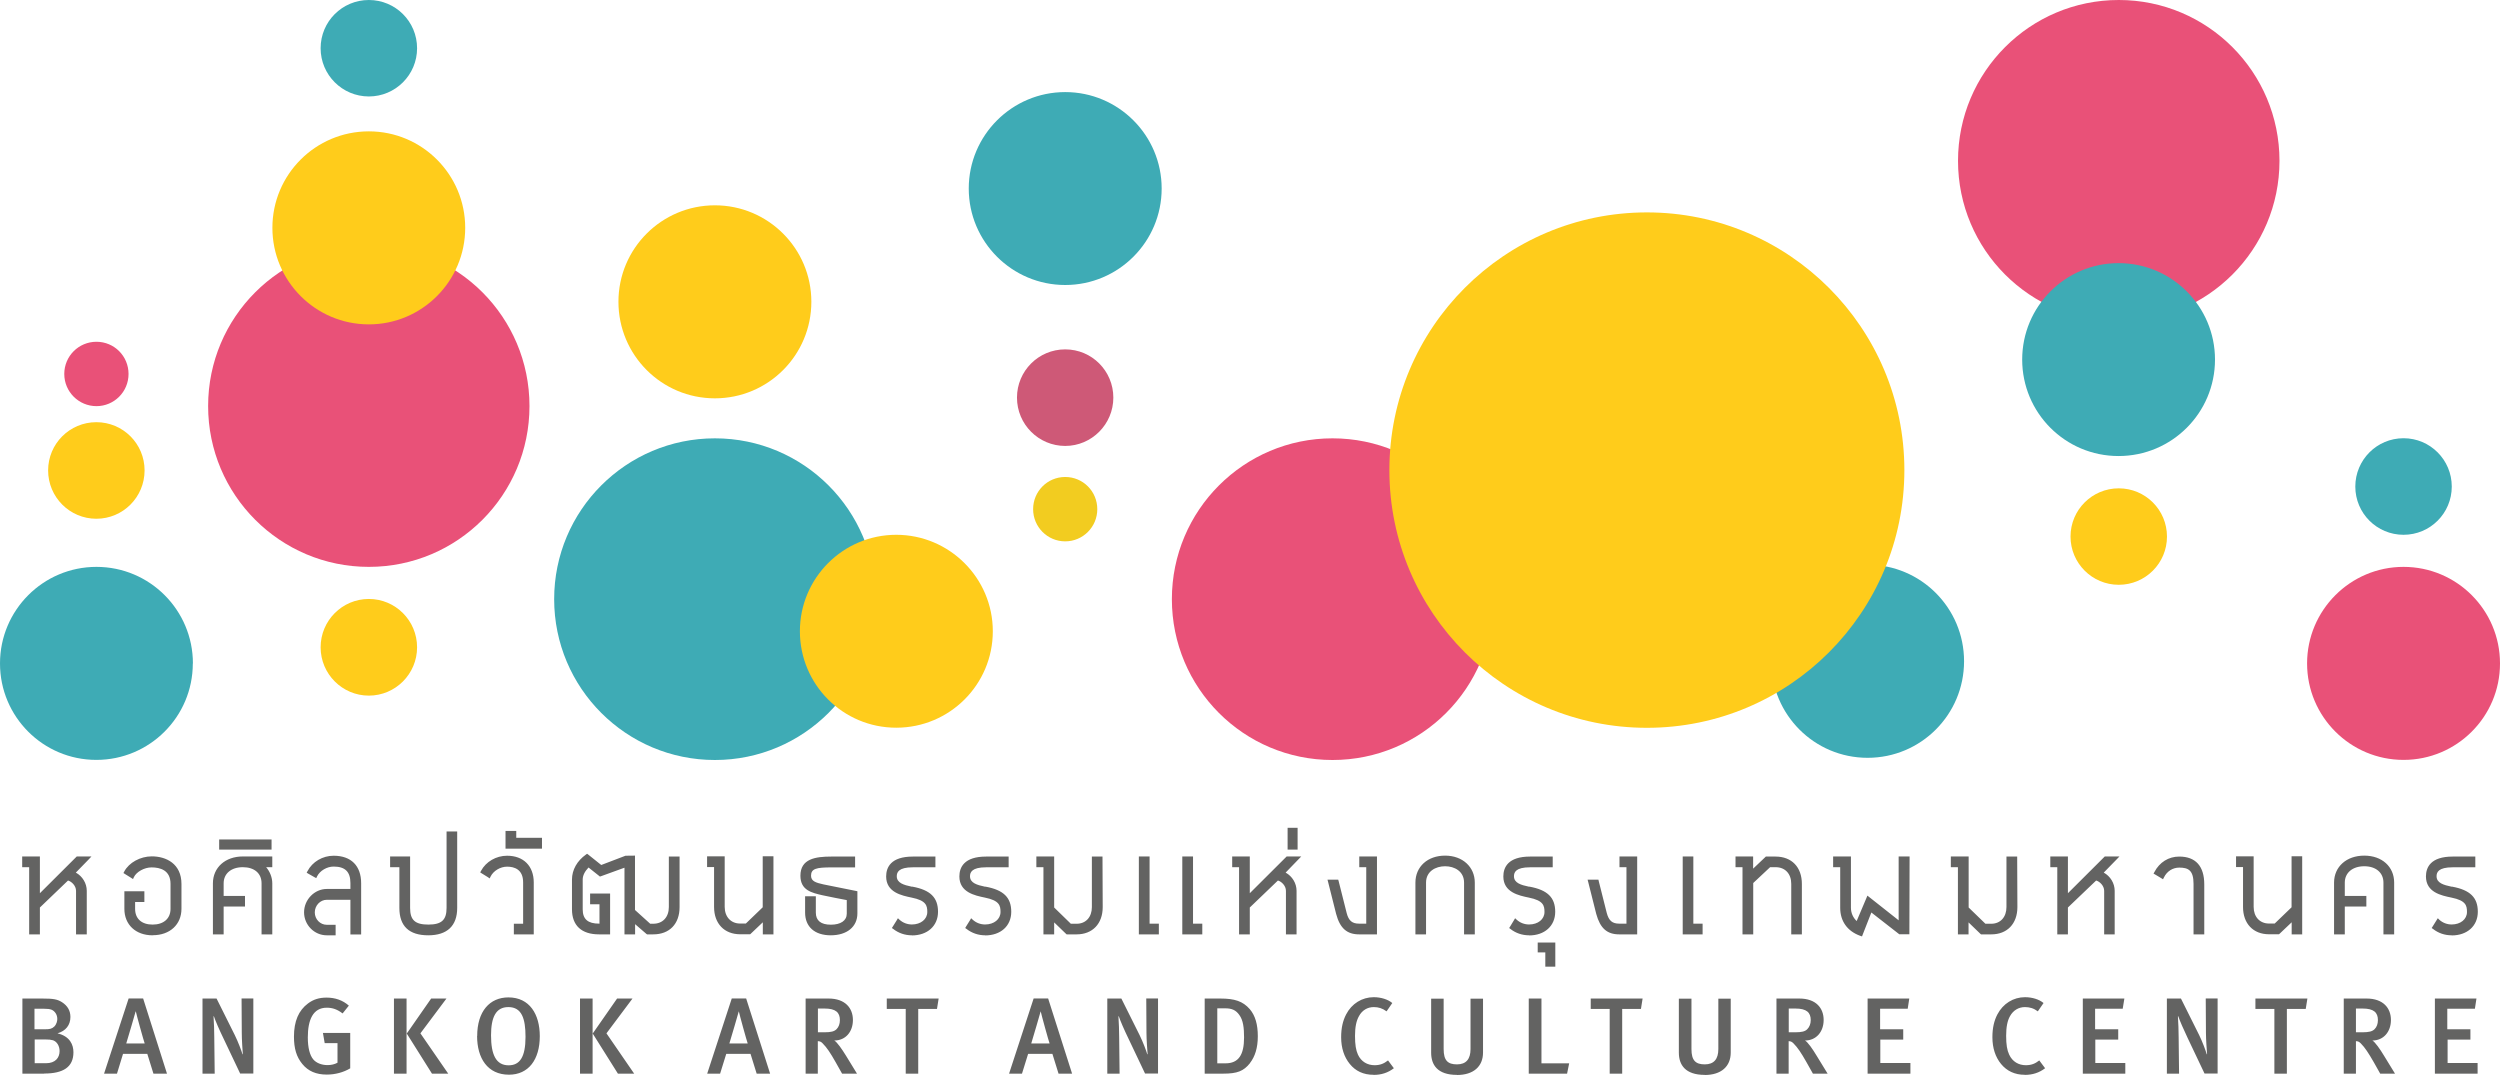 <?xml version="1.0" encoding="UTF-8"?><svg id="b" xmlns="http://www.w3.org/2000/svg" width="240" height="103.19" viewBox="0 0 240 103.19"><defs><style>.d{fill:#e95178;}.e{fill:#ce5977;}.f{fill:#3eabb5;}.g{fill:#f2cc20;}.h{fill:#ffcc1b;}.i{fill:#636362;}</style></defs><g id="c"><path class="i" d="M8.33,89.7h-1.03v-4.18c0-.5-.44-.9-.77-.99l-2.7,2.59v2.58h-1.03v-6.45h-.67v-1.03h1.7v3.53l3.49-3.48.05-.05h1.41l-.29.31-1.21,1.24c.64.35,1.05,1.03,1.05,1.75v4.18h0ZM14.65,89.79c-1.62,0-2.71-1.02-2.71-2.54v-1.69h1.92v1.03h-.89v.66c0,.95.63,1.51,1.68,1.51s1.72-.57,1.72-1.51v-2.4c0-1.31-.99-1.58-1.82-1.58-.7,0-1.46.43-1.7.94l-.08.18-.17-.11-.61-.38-.14-.09.08-.15c.45-.85,1.54-1.45,2.64-1.45,1.37,0,2.85.7,2.85,2.65v2.38c0,1.51-1.11,2.54-2.75,2.54M26.14,89.7h-1.03v-4.9c0-.96-.69-1.55-1.8-1.55s-1.84.61-1.84,1.55v1.21h2.05v1.02h-2.05v2.67h-1.03v-4.9c0-1.52,1.19-2.58,2.87-2.58h2.83v1.03h-.59c.35.4.59.98.59,1.55v4.9h0ZM26.07,81.56h-5.03v-.97h5.03v.97ZM32.22,89.79h-.85c-1.2,0-2.18-1-2.18-2.21s1-2.24,2.18-2.24h2.27v-.57c0-1.08-.51-1.58-1.61-1.58-.65,0-1.32.4-1.59.94l-.08.17-.17-.09-.6-.34-.15-.09.08-.15c.47-.9,1.45-1.48,2.51-1.48,1.68,0,2.64.97,2.64,2.64v4.92h-1.03v-3.33h-2.27c-.63,0-1.15.55-1.15,1.21s.52,1.19,1.15,1.19h.85v1.02h0ZM41.12,89.79c-1.85,0-2.78-.88-2.78-2.63v-3.91h-.89v-1.03h1.92v4.94c0,1.16.47,1.6,1.75,1.6s1.75-.45,1.75-1.6v-7.34h1.02v7.34c0,1.72-.96,2.63-2.78,2.63ZM51.25,89.7h-1.92v-1.02h.89v-3.97c0-1.25-.84-1.51-1.54-1.51-.65,0-1.31.4-1.58.94l-.09.19-.17-.12-.6-.37-.14-.09.08-.15c.47-.88,1.45-1.45,2.5-1.45,1.58,0,2.56.99,2.56,2.57v4.98h0ZM52.03,81.47h-3.5v-1.7h1.03v.66h2.47v1.04ZM62.73,89.7h-.61l-.06-.04-1.09-.94v.98h-1.02v-6.4l-2.26.82-.1.03-.07-.06-1.02-.81c-.37.39-.56.77-.56,1.16v2.86c0,.94.5,1.37,1.57,1.37h.04v-1.86h-.9v-1.03h1.92v3.92h-1.07c-1.67,0-2.59-.85-2.59-2.4v-2.86c0-.93.49-1.8,1.34-2.4l.11-.08.11.08,1.25,1,2.33-.89h.03s.88-.01.88-.01v5.22l1.46,1.32h.29c.91,0,1.5-.63,1.5-1.6v-4.85h1.03v4.85c0,1.62-.97,2.62-2.53,2.62M74.26,89.7h-1.03v-1.16l-1.17,1.11-.05.04h-.95c-1.52,0-2.51-1.02-2.51-2.62v-3.83h-.67v-1.03h1.69v4.85c0,.96.6,1.6,1.48,1.6h.55l1.62-1.56v-4.9h1.03v7.48h0ZM79.76,89.79c-1.55,0-2.47-.82-2.47-2.18v-1.57h1.03v1.57c0,.77.49,1.16,1.44,1.16s1.53-.39,1.53-1.06v-1.3c-.45-.09-1.8-.34-2.31-.46-1.05-.24-2.14-.48-2.14-1.88,0-1.62,1.43-1.84,2.98-1.84h2.27v1.04h-2.27c-1.45,0-1.96.12-1.96.8,0,.53.47.67,1.18.83.9.19,3.13.63,3.13.63l.14.03v2.13c0,1.28-1,2.1-2.56,2.1M87.54,89.79c-.66,0-1.28-.21-1.79-.61l-.13-.09.09-.14.38-.61.11-.19.16.15c.32.29.75.45,1.18.45.85,0,1.48-.5,1.48-1.2,0-.62-.11-1.1-1.5-1.38-.97-.2-2.45-.51-2.45-2.03,0-.87.45-1.91,2.57-1.91h2.16v1.03h-2.16c-1.39,0-1.55.49-1.55.86,0,.65.68.84,1.43,1h.08c1.71.32,2.45,1.04,2.45,2.41s-1.03,2.27-2.51,2.27M94.58,89.79c-.66,0-1.28-.21-1.79-.61l-.13-.09.08-.14.38-.61.11-.19.16.15c.32.29.74.45,1.18.45.85,0,1.48-.5,1.48-1.2,0-.62-.11-1.1-1.5-1.38-.97-.2-2.45-.51-2.45-2.03,0-.87.45-1.91,2.57-1.91h2.16v1.03h-2.16c-1.38,0-1.55.49-1.55.86,0,.65.68.84,1.43,1h.07c1.72.32,2.46,1.04,2.46,2.41s-1.02,2.27-2.51,2.27M103.36,89.7h-.96l-.05-.04-1.15-1.11v1.15h-1.03v-6.45h-.68v-1.03h1.71v4.9l1.6,1.56h.56c.88,0,1.46-.64,1.46-1.6v-4.85h1.02v.18l.02,4.67c0,1.6-.98,2.62-2.51,2.62M115.42,89.7h-1.92v-7.48h1.03v6.45h.89v1.02ZM111.25,89.7h-1.92v-7.48h1.03v6.45h.89v1.02ZM124.48,89.7h-1.03v-4.18c0-.5-.44-.9-.77-.99l-2.7,2.59v2.58h-1.03v-6.45h-.66v-1.03h1.69v3.53l3.49-3.48.05-.05h1.4l-.3.31-1.2,1.24c.64.35,1.05,1.03,1.05,1.75v4.18h0ZM124.57,81.56h-.96v-2.09h.96v2.09ZM132.2,89.7h-1.72c-1.17,0-1.84-.58-2.21-1.96l-.77-3.06-.06-.23h1.03l.04.14.77,3.06c.19.74.53,1.02,1.19,1.02h.69v-5.42h-.67v-1.03h1.7v7.48h0ZM141.58,89.7h-1.03v-4.97c0-1.08-.91-1.57-1.82-1.57s-1.83.49-1.83,1.57v4.97h-1.02v-4.97c0-1.53,1.17-2.59,2.85-2.59s2.85,1.09,2.85,2.59v4.97h0ZM146.79,89.79c-.66,0-1.28-.21-1.79-.61l-.12-.09.09-.14.37-.61.11-.19.16.15c.32.29.74.45,1.18.45.86,0,1.48-.5,1.48-1.2,0-.62-.11-1.1-1.5-1.38-.97-.2-2.45-.51-2.45-2.03,0-.87.45-1.91,2.57-1.91h2.17v1.03h-2.17c-1.39,0-1.55.49-1.55.86,0,.65.68.84,1.43,1h.07c1.72.32,2.46,1.04,2.46,2.41s-1.03,2.27-2.5,2.27M149.31,92.8h-.96v-1.37h-.73v-.95h1.69v2.33ZM149.12,90.65v1.97h-.6v-1.37h-.74v-.6h1.33ZM157.17,89.7h-1.72c-1.17,0-1.83-.58-2.21-1.96l-.77-3.06-.06-.23h1.04l.03.14.77,3.06c.2.74.53,1.02,1.2,1.02h.69v-5.42h-.67v-1.03h1.7v7.48h0ZM163.45,89.7h-1.91v-7.48h1.02v6.45h.89v1.02ZM172.99,89.7h-1.03v-4.85c0-.97-.59-1.6-1.5-1.6h-.53l-1.62,1.52v4.93h-1.03v-6.45h-.67v-1.03h1.69v1.17l1.17-1.11.05-.05h.93c1.55,0,2.53,1.01,2.53,2.63v4.85ZM178.73,89.89l-.17-.06c-1.23-.45-1.9-1.41-1.9-2.68v-3.9h-.68v-1.03h1.71v4.93c0,.49.2.94.55,1.27l.94-2.22.09-.22.19.15,2.81,2.22v-6.13h1.05v.18l-.02,7.12v.17h-.97l-.05-.04-2.63-2.05-.83,2.12-.06.16h0ZM191.14,89.7h-.96l-.05-.04-1.15-1.11v1.15h-1.02v-6.45h-.68v-1.03h1.71v4.9l1.61,1.56h.56c.88,0,1.46-.64,1.46-1.6v-4.85h1.03v.18l.02,4.67c0,1.6-.98,2.62-2.51,2.62M203.03,89.7h-1.03v-4.18c0-.5-.44-.9-.77-.99l-2.71,2.59v2.58h-1.02v-6.45h-.67v-1.03h1.69v3.53l3.49-3.48.05-.05h1.41l-.3.31-1.21,1.24c.64.35,1.05,1.03,1.05,1.75v4.18h0ZM211.61,89.7h-1.03v-4.85c0-1.31-.51-1.56-1.37-1.56-.63,0-1.18.35-1.47.94l-.09.18-.16-.1-.6-.36-.15-.08.08-.15c.49-.94,1.36-1.49,2.39-1.49,1.57,0,2.4.92,2.4,2.67v4.81h0ZM221.02,89.7h-1.02v-1.16l-1.17,1.11-.05.04h-.95c-1.52,0-2.5-1.02-2.5-2.62v-3.83h-.67v-1.03h1.69v4.85c0,.96.59,1.6,1.48,1.6h.54l1.62-1.56v-4.9h1.02v7.48h0ZM229.84,89.7h-1.03v-4.97c0-.95-.72-1.57-1.84-1.57s-1.87.62-1.87,1.57v1.28h2.07v1.02h-2.07v2.67h-1.03v-4.97c0-1.53,1.2-2.59,2.9-2.59s2.87,1.06,2.87,2.59v4.97h0ZM235.36,89.79c-.67,0-1.28-.21-1.79-.61l-.13-.09.09-.14.38-.61.12-.19.15.15c.32.29.74.45,1.18.45.85,0,1.47-.5,1.47-1.2,0-.62-.11-1.1-1.49-1.38-.98-.2-2.45-.51-2.45-2.03,0-.87.45-1.91,2.57-1.91h2.17v1.03h-2.17c-1.39,0-1.55.49-1.55.86,0,.65.68.84,1.43,1h.07c1.72.32,2.46,1.04,2.46,2.41s-1.03,2.27-2.5,2.27M4.24,103.07h-2.09v-7.21h1.91c1.07,0,1.44.07,1.89.35.54.35.81.82.81,1.42,0,.77-.44,1.34-1.24,1.57,1.2.29,1.53,1.1,1.53,1.82,0,1.42-.98,2.04-2.81,2.04M4.91,96.92c-.14-.05-.33-.08-.68-.08h-.92v1.97h1.02c.44,0,.65-.04.89-.27.22-.23.28-.54.28-.72,0-.42-.24-.77-.58-.9M5.05,99.86c-.18-.05-.32-.07-.66-.07h-1.06v2.28h1.08c.91,0,1.31-.53,1.31-1.17,0-.51-.28-.94-.68-1.05ZM14.73,103.07l-.59-1.9h-2.33l-.58,1.9h-1.24l2.36-7.22h1.39l2.29,7.22h-1.31ZM13.03,97.1h-.01s-.74,2.59-.9,3.07h1.77c-.07-.16-.8-2.8-.85-3.07ZM23.06,103.07l-1.61-3.39c-.39-.8-.78-1.7-.92-2.13l-.03.03c.05.61.06,1.37.07,2l.04,3.49h-1.17v-7.21h1.35l1.75,3.51c.33.67.65,1.53.74,1.85l.03-.03c-.03-.36-.1-1.39-.1-2.05l-.02-3.29h1.13v7.21h-1.25,0ZM31.37,103.16c-1.01,0-1.78-.32-2.35-1.02-.56-.68-.8-1.49-.8-2.62,0-1.49.45-2.52,1.35-3.19.52-.39,1.08-.56,1.78-.56.82,0,1.55.25,2.14.77l-.6.75c-.51-.39-.97-.55-1.52-.55-1.32,0-1.82,1.16-1.82,2.85,0,1,.19,1.72.53,2.12.29.34.8.54,1.36.54.37,0,.69-.08.96-.23v-1.88h-1.23l-.17-.98h2.62v3.4c-.65.39-1.45.6-2.25.6M37.82,95.86h1.21v7.21h-1.21v-7.21ZM42.86,95.86l-2.5,3.34,2.67,3.87h-1.56l-2.42-3.85,2.34-3.36h1.47,0ZM45.81,99.46c0-2.37,1.2-3.71,3-3.71,2.03,0,3.01,1.62,3.01,3.72,0,2.25-1.08,3.7-2.96,3.7-2.05,0-3.06-1.58-3.06-3.72M50.45,99.54c0-1.76-.36-2.86-1.65-2.86-1.2,0-1.66.98-1.66,2.71,0,1.85.47,2.88,1.69,2.88,1.07,0,1.62-.79,1.62-2.73ZM55.68,95.86h1.21v7.21h-1.21v-7.21ZM60.72,95.86l-2.5,3.34,2.66,3.87h-1.56l-2.42-3.85,2.34-3.36h1.47ZM72.64,103.07l-.59-1.9h-2.33l-.59,1.9h-1.24l2.36-7.22h1.38l2.3,7.22h-1.31,0ZM70.94,97.1h-.02s-.74,2.59-.9,3.07h1.76c-.07-.16-.8-2.8-.85-3.07M80.84,103.07l-.63-1.12c-.5-.88-.83-1.38-1.23-1.78-.13-.14-.24-.21-.47-.22v3.12h-1.17v-7.21h2.2c1.61,0,2.34.93,2.34,2.06s-.7,1.97-1.79,1.97c.26.14.74.83,1.12,1.45l1.06,1.73h-1.42ZM78.52,96.82v2.28h.62c.63,0,.95-.08,1.17-.3.2-.2.32-.5.32-.87,0-.73-.4-1.11-1.46-1.11h-.66,0ZM89.96,96.86h-1.81v6.21h-1.2v-6.21h-1.82v-1h4.98l-.16,1ZM101.62,103.07l-.59-1.9h-2.33l-.59,1.9h-1.24l2.36-7.22h1.39l2.3,7.22h-1.31,0ZM99.91,97.1h-.01s-.74,2.59-.9,3.07h1.76c-.07-.16-.8-2.8-.85-3.07ZM109.93,103.07l-1.61-3.39c-.39-.8-.78-1.7-.92-2.13l-.03.03c.05.61.06,1.37.07,2l.04,3.49h-1.18v-7.21h1.35l1.75,3.51c.33.67.65,1.53.74,1.85l.03-.03c-.03-.36-.11-1.39-.11-2.05l-.02-3.29h1.13v7.21h-1.26,0ZM120,102.06c-.61.77-1.23,1.01-2.57,1.01h-1.78v-7.21h1.5c1.36,0,2.16.25,2.83,1.02.53.62.77,1.48.77,2.6s-.27,1.95-.75,2.57M118.97,97.43c-.33-.46-.71-.63-1.35-.63h-.76v5.28h.79c1.27,0,1.78-.84,1.78-2.48,0-.92-.08-1.66-.46-2.17ZM131.85,103.18c-.96,0-1.72-.36-2.27-1.04-.54-.66-.83-1.53-.83-2.57,0-.87.16-1.58.48-2.19.53-1.03,1.53-1.65,2.65-1.65.69,0,1.36.21,1.78.56l-.55.8c-.39-.29-.78-.41-1.22-.41-.62,0-1.13.31-1.43.87-.25.44-.38,1.04-.38,1.89s.09,1.38.28,1.8c.31.68.91,1.02,1.6,1.02.51,0,.88-.14,1.29-.46l.56.75c-.56.43-1.19.64-1.96.64ZM139.87,103.19c-1.89,0-2.48-.98-2.48-2.13v-5.19h1.2v4.84c0,1.1.4,1.47,1.28,1.47s1.3-.51,1.3-1.47v-4.84h1.2v5.18c0,1.33-.92,2.15-2.5,2.15ZM150.44,103.07h-3.68v-7.21h1.22v6.22h2.66l-.2.99ZM157.54,96.86h-1.81v6.21h-1.2v-6.21h-1.82v-1h4.98l-.16,1ZM163.66,103.19c-1.89,0-2.49-.98-2.49-2.13v-5.19h1.21v4.84c0,1.1.4,1.47,1.28,1.47s1.3-.51,1.3-1.47v-4.84h1.19v5.18c0,1.33-.92,2.15-2.5,2.15ZM174.04,103.07l-.63-1.12c-.5-.88-.83-1.38-1.23-1.78-.14-.14-.24-.21-.47-.22v3.12h-1.17v-7.21h2.19c1.62,0,2.34.93,2.34,2.06s-.71,1.97-1.79,1.97c.26.14.74.83,1.11,1.45l1.06,1.73h-1.42,0ZM171.72,96.82v2.28h.61c.63,0,.96-.08,1.17-.3.2-.2.33-.5.33-.87,0-.73-.4-1.11-1.46-1.11h-.66ZM179.29,103.07v-7.21h4l-.15.98h-2.65v1.97h2.22v.99h-2.2v2.25h2.89v1.02h-4.1ZM194.38,103.18c-.96,0-1.72-.36-2.28-1.04-.54-.66-.83-1.53-.83-2.57,0-.87.16-1.58.48-2.19.54-1.03,1.53-1.65,2.65-1.65.69,0,1.36.21,1.78.56l-.55.8c-.38-.29-.78-.41-1.23-.41-.61,0-1.13.31-1.44.87-.25.44-.37,1.04-.37,1.89s.09,1.38.29,1.8c.31.68.91,1.02,1.6,1.02.51,0,.89-.14,1.29-.46l.56.75c-.56.43-1.2.64-1.97.64M199.95,103.07v-7.21h3.99l-.16.98h-2.65v1.97h2.22v.99h-2.2v2.25h2.88v1.02h-4.09ZM211.64,103.07l-1.61-3.39c-.38-.8-.78-1.7-.92-2.13l-.03.03c.05.61.06,1.37.07,2l.04,3.49h-1.17v-7.21h1.35l1.75,3.51c.33.67.64,1.53.73,1.85l.03-.03c-.03-.36-.11-1.39-.11-2.05l-.02-3.29h1.14v7.21h-1.26,0ZM221.35,96.86h-1.81v6.21h-1.2v-6.21h-1.82v-1h4.99l-.16,1ZM228.5,103.07l-.63-1.12c-.51-.88-.83-1.38-1.23-1.78-.14-.14-.24-.21-.47-.22v3.12h-1.17v-7.21h2.19c1.61,0,2.34.93,2.34,2.06s-.71,1.97-1.78,1.97c.25.14.74.83,1.11,1.45l1.06,1.73h-1.42ZM226.17,96.82v2.28h.61c.63,0,.96-.08,1.18-.3.2-.2.32-.5.32-.87,0-.73-.4-1.11-1.46-1.11h-.65ZM233.75,103.07v-7.21h3.99l-.15.98h-2.65v1.97h2.22v.99h-2.19v2.25h2.88v1.02h-4.1Z"/><path class="f" d="M84.06,57.52c0,8.53-6.91,15.44-15.43,15.44s-15.43-6.91-15.43-15.44,6.91-15.44,15.43-15.44,15.43,6.91,15.43,15.44Z"/><path class="d" d="M50.83,38.98c0,8.53-6.9,15.44-15.42,15.44s-15.43-6.91-15.43-15.44,6.91-15.44,15.43-15.44,15.42,6.91,15.42,15.44Z"/><path class="d" d="M143.35,57.52c0,8.53-6.9,15.44-15.43,15.44s-15.42-6.91-15.42-15.44,6.91-15.44,15.42-15.44,15.43,6.91,15.43,15.44Z"/><path class="d" d="M187.97,15.44c0-8.53,6.91-15.44,15.43-15.44s15.43,6.91,15.43,15.44-6.91,15.44-15.43,15.44-15.43-6.91-15.43-15.44h0Z"/><path class="f" d="M18.51,63.69c0,5.12-4.15,9.26-9.26,9.26S0,68.81,0,63.69s4.15-9.27,9.26-9.27,9.26,4.15,9.26,9.27"/><path class="f" d="M188.55,63.48c0,5.12-4.14,9.27-9.26,9.27s-9.25-4.15-9.25-9.27,4.14-9.27,9.25-9.27,9.26,4.15,9.26,9.27Z"/><path class="d" d="M240,63.69c0,5.12-4.15,9.26-9.26,9.26s-9.26-4.15-9.26-9.26,4.15-9.27,9.26-9.27,9.26,4.15,9.26,9.27Z"/><path class="h" d="M95.31,60.6c0,5.12-4.15,9.26-9.27,9.26s-9.25-4.15-9.25-9.26,4.15-9.26,9.25-9.26,9.27,4.15,9.27,9.26Z"/><path class="f" d="M93,18.1c0-5.11,4.15-9.26,9.26-9.26s9.26,4.15,9.26,9.26-4.15,9.26-9.26,9.26-9.26-4.15-9.26-9.26Z"/><path class="h" d="M77.89,28.97c0,5.12-4.14,9.27-9.26,9.27s-9.26-4.15-9.26-9.27,4.15-9.26,9.26-9.26,9.26,4.15,9.26,9.26Z"/><path class="h" d="M44.66,21.87c0,5.11-4.14,9.27-9.25,9.27s-9.26-4.15-9.26-9.27,4.15-9.26,9.26-9.26,9.25,4.15,9.25,9.26Z"/><path class="f" d="M194.13,34.52c0-5.11,4.14-9.26,9.25-9.26s9.26,4.15,9.26,9.26-4.14,9.26-9.26,9.26-9.25-4.15-9.25-9.26Z"/><path class="h" d="M13.88,45.16c0,2.56-2.07,4.64-4.63,4.64s-4.63-2.08-4.63-4.64,2.07-4.63,4.63-4.63,4.63,2.07,4.63,4.63Z"/><path class="e" d="M97.63,38.17c0-2.55,2.06-4.63,4.63-4.63s4.62,2.08,4.62,4.63-2.07,4.64-4.62,4.64-4.63-2.07-4.63-4.64Z"/><path class="h" d="M198.77,51.51c0-2.56,2.07-4.63,4.63-4.63s4.63,2.07,4.63,4.63-2.07,4.63-4.63,4.63-4.63-2.08-4.63-4.63Z"/><path class="f" d="M235.37,46.71c0,2.56-2.07,4.63-4.63,4.63s-4.63-2.07-4.63-4.63,2.07-4.64,4.63-4.64,4.63,2.08,4.63,4.64Z"/><path class="f" d="M40.04,4.63c0,2.56-2.08,4.63-4.63,4.63s-4.63-2.07-4.63-4.63,2.07-4.63,4.63-4.63,4.63,2.07,4.63,4.63Z"/><path class="h" d="M40.04,62.14c0,2.56-2.08,4.64-4.63,4.64s-4.63-2.08-4.63-4.64,2.07-4.64,4.63-4.64,4.63,2.08,4.63,4.64Z"/><path class="d" d="M12.34,35.9c0,1.71-1.38,3.09-3.08,3.09s-3.09-1.38-3.09-3.09,1.38-3.09,3.09-3.09,3.08,1.38,3.08,3.09Z"/><path class="g" d="M99.18,48.88c0-1.71,1.37-3.09,3.08-3.09s3.08,1.38,3.08,3.09-1.38,3.09-3.08,3.09-3.08-1.38-3.08-3.09Z"/><path class="h" d="M182.82,45.13c0,13.67-11.07,24.74-24.72,24.74s-24.72-11.07-24.72-24.74,11.07-24.74,24.72-24.74,24.72,11.08,24.72,24.74Z"/></g></svg>